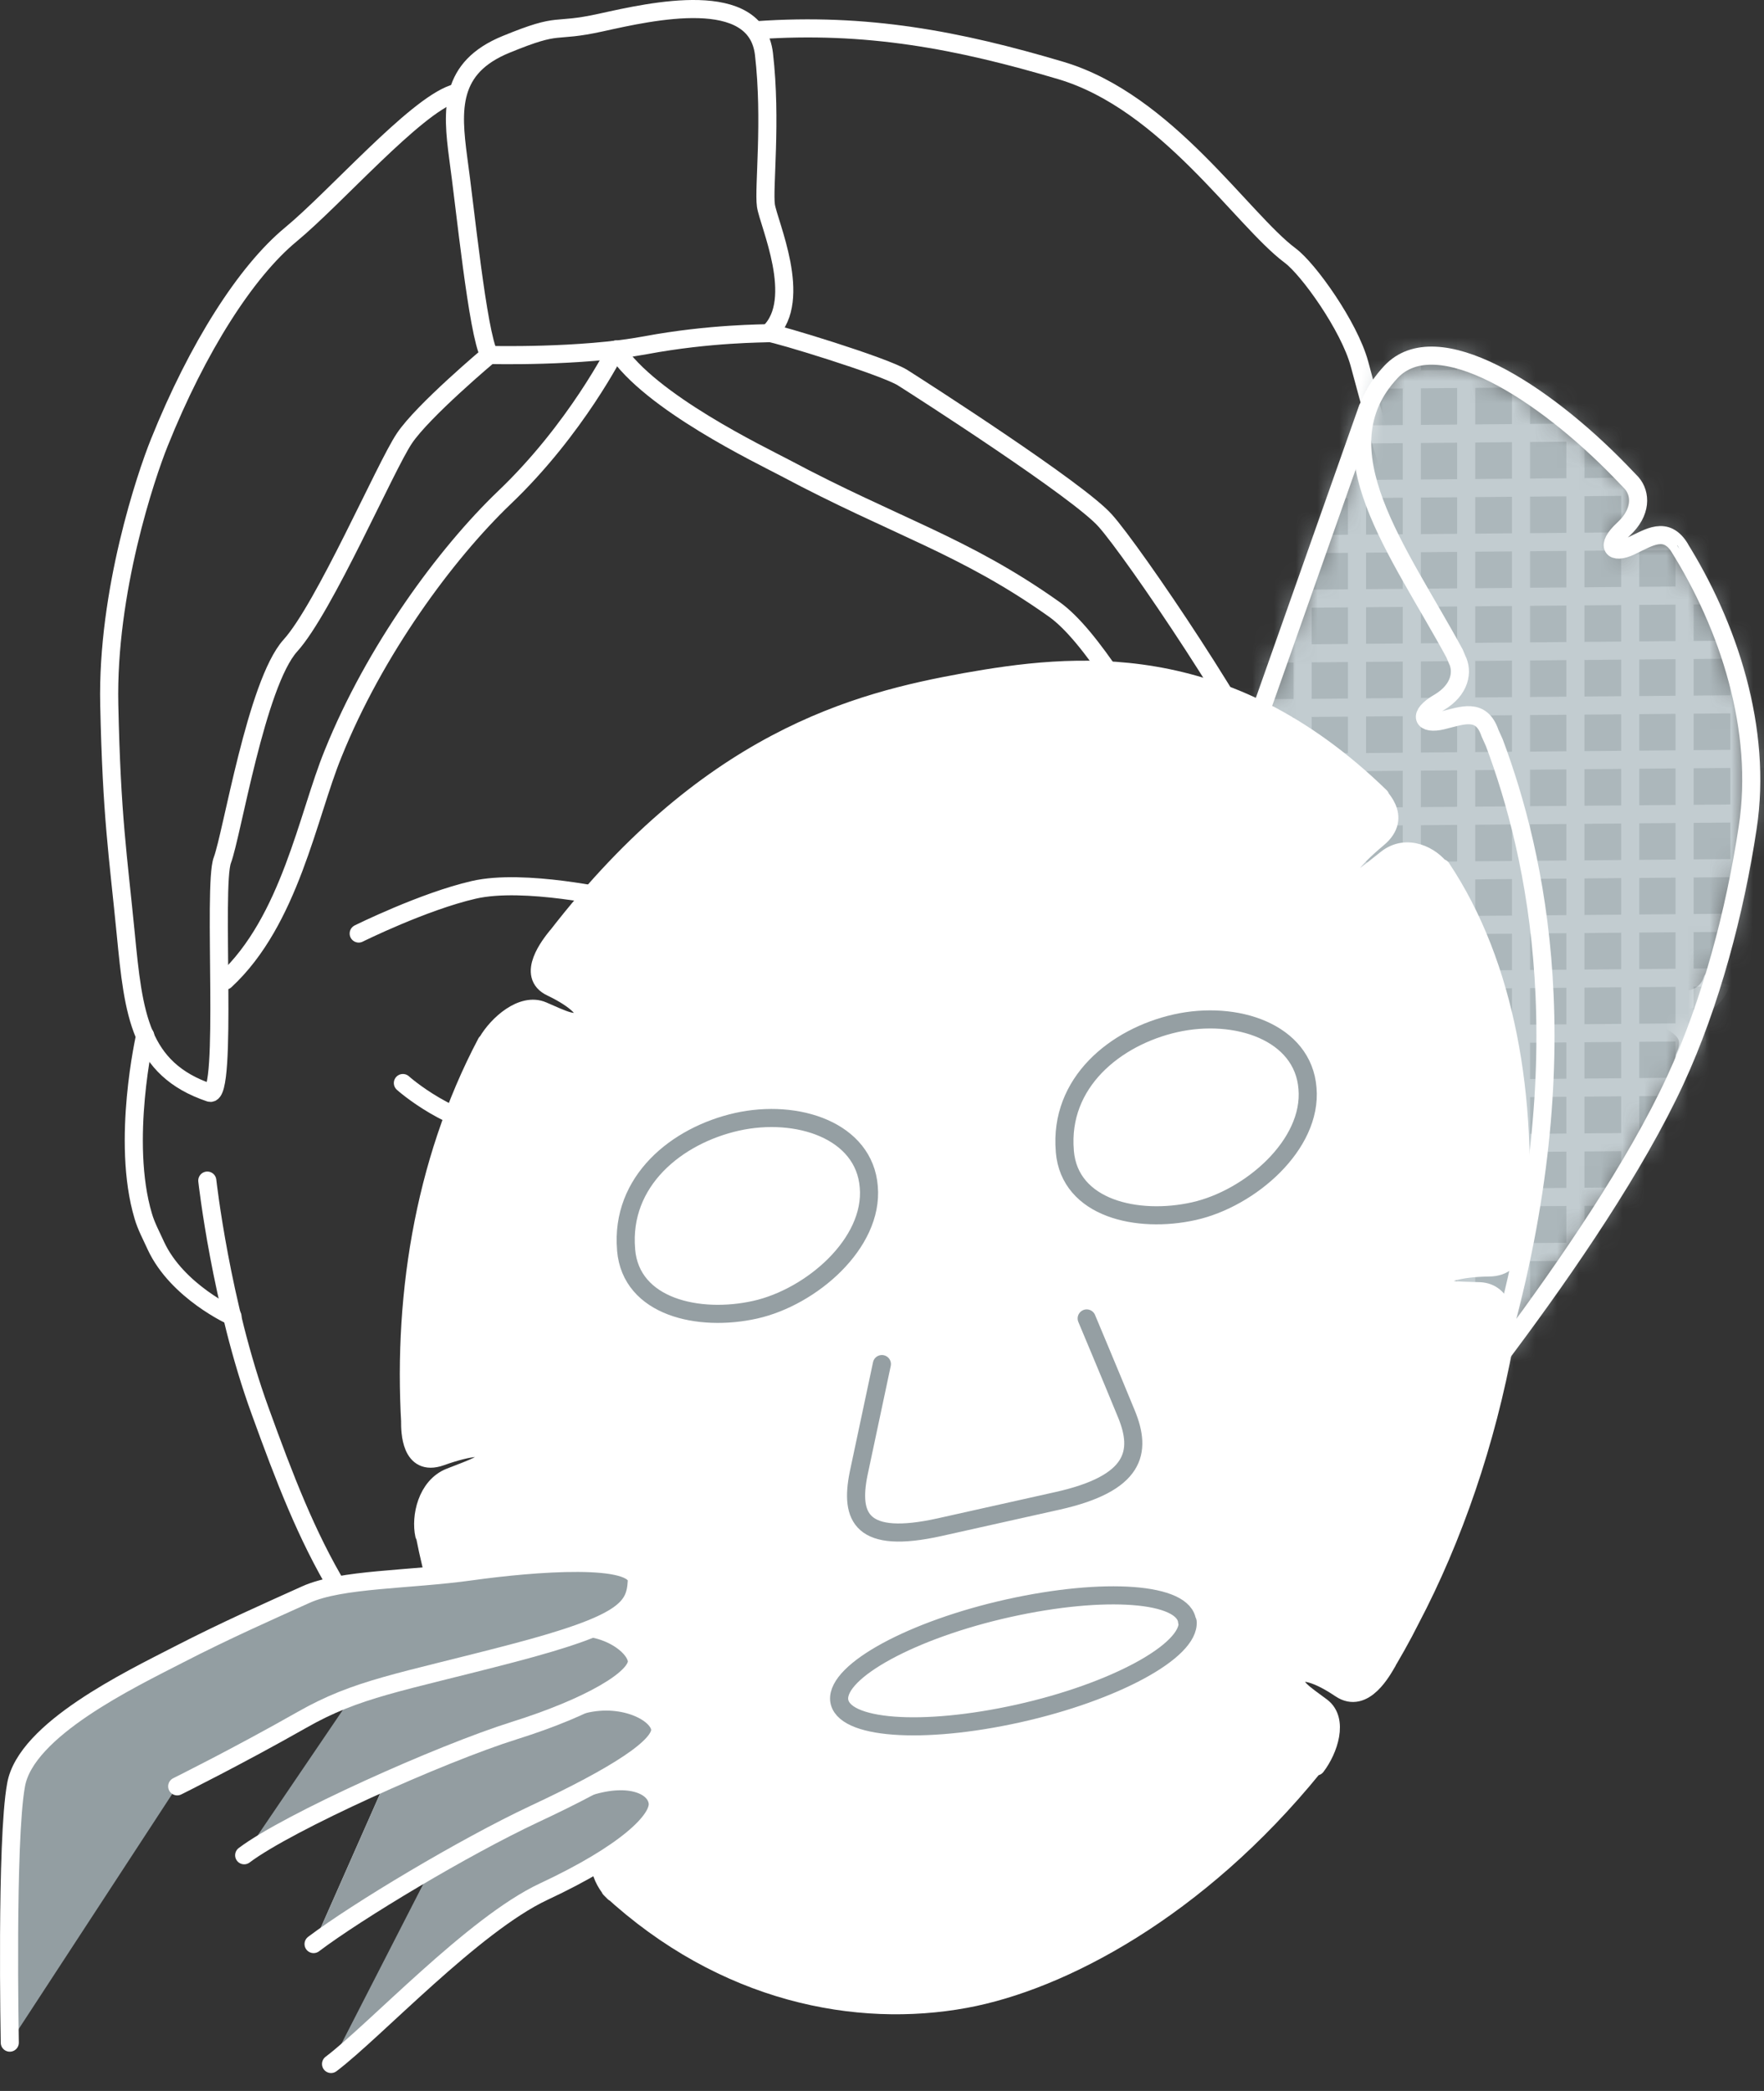 <svg width="81" height="96" fill="none" xmlns="http://www.w3.org/2000/svg"><rect width="100%" height="100%" fill="#333333" stroke="none"/><path d="M22.466 16.296C21.932 15.316 21.352 9.455 21.04 7.249C20.75 5.043 20.617 3.104 23.246 2.034C25.854 0.964 25.297 1.544 27.614 1.031C29.932 0.519 34.723 -0.573 35.08 2.48C35.436 5.555 35.057 8.63 35.169 9.433C35.28 10.235 36.907 13.756 35.325 15.271" stroke="white" stroke-width="0.831" stroke-linecap="round" stroke-linejoin="round"/><path d="M20.817 4.307C19.012 4.931 15.424 9.054 13.351 10.77C11.301 12.464 9.073 15.94 7.312 20.33C6.711 21.823 4.906 27.149 5.017 32.342C5.128 37.534 5.418 39.228 5.775 42.882C6.131 46.537 6.399 49.078 9.63 50.169C10.477 50.459 9.764 40.676 10.209 39.495C10.655 38.314 11.769 31.383 13.329 29.645C14.889 27.929 17.697 21.422 18.566 20.13C19.413 18.859 22.466 16.297 22.466 16.297C22.466 16.297 26.655 16.408 29.642 15.851C32.628 15.294 35.079 15.316 35.347 15.294C35.614 15.294 40.606 16.809 41.453 17.344C42.299 17.879 49.52 22.514 50.745 23.896C51.993 25.277 57.631 33.567 58.723 36.576C59.815 39.584 61.063 44.888 62.824 45.846C64.584 46.804 64.941 48.922 64.941 48.922C64.941 48.922 67.838 46.158 67.704 41.322C67.548 36.487 66.255 29.445 66.211 28.91C66.166 28.375 64.54 23.272 64.072 22.224C63.604 21.177 62.891 18.414 62.422 16.698C61.955 14.982 60.083 12.352 59.236 11.728C57.03 10.079 53.575 4.686 48.717 3.238C43.993 1.834 39.781 1.032 34.745 1.388" stroke="white" stroke-width="0.831" stroke-linecap="round" stroke-linejoin="round"/><path d="M60.84 52.465C60.84 52.465 59.838 59.707 58.033 64.499C55.046 72.477 50.077 77.713 46.667 80.432C40.784 85.09 33.274 86.672 25.809 82.839C24.561 82.215 23.268 81.168 21.909 80.053C15.981 75.307 14.176 70.939 11.948 64.788C10.143 59.841 9.519 54.203 9.519 54.203" stroke="white" stroke-width="0.831" stroke-linecap="round" stroke-linejoin="round"/><path d="M64.94 48.943C65.208 53.801 64.539 56.632 62.89 58.682C61.508 60.442 58.99 61.445 58.99 61.445" stroke="white" stroke-width="0.831" stroke-linecap="round" stroke-linejoin="round"/><path d="M6.666 47.54C6.666 47.54 5.552 52.398 6.577 55.83C6.711 56.298 6.956 56.744 7.156 57.189C8.137 59.306 10.677 60.443 10.677 60.443" stroke="white" stroke-width="0.831" stroke-linecap="round" stroke-linejoin="round"/><path d="M28.282 16.052C29.842 18.459 34.923 20.888 36.06 21.489C41.118 24.186 44.261 25.032 48.406 27.974C51.793 30.381 56.383 41.902 61.554 44.353" stroke="white" stroke-width="0.831" stroke-linecap="round" stroke-linejoin="round"/><path d="M28.282 16.052C28.282 16.052 26.455 19.706 23.157 22.849C20.483 25.411 17.207 29.846 15.29 34.615C14.132 37.445 13.307 42.281 10.343 45.022" stroke="white" stroke-width="0.831" stroke-linecap="round" stroke-linejoin="round"/><path d="M28.171 41.256C28.171 41.256 24.07 40.32 21.753 40.855C19.435 41.389 16.471 42.86 16.471 42.86" stroke="white" stroke-width="0.831" stroke-linecap="round" stroke-linejoin="round"/><path d="M40.272 41.034C40.272 41.034 44.372 40.098 46.69 40.633C49.007 41.168 53.063 42.371 53.063 42.371" stroke="white" stroke-width="0.831" stroke-linecap="round" stroke-linejoin="round"/><path d="M18.5 49.724C18.5 49.724 20.728 51.729 23.424 51.908C26.121 52.086 28.171 50.526 28.171 50.526" stroke="white" stroke-width="0.831" stroke-linecap="round" stroke-linejoin="round"/><path d="M41.051 50.415C41.051 50.415 43.503 52.176 46.177 52.064C48.873 51.953 50.745 50.17 50.745 50.17" stroke="white" stroke-width="0.831" stroke-linecap="round" stroke-linejoin="round"/><path d="M29.419 64.009C29.419 64.009 30.823 63.296 31.692 64.009C32.561 64.722 33.831 65.079 35.124 64.455" stroke="white" stroke-width="0.831" stroke-linecap="round" stroke-linejoin="round"/><path d="M37.531 63.696C37.531 63.696 38.333 63.941 38.578 64.788" stroke="white" stroke-width="0.831" stroke-linecap="round" stroke-linejoin="round"/><path d="M25.23 69.893C25.23 69.893 29.33 72.478 34.077 72.455C38.823 72.433 43.057 70.093 43.057 70.093" stroke="white" stroke-width="0.831" stroke-linecap="round" stroke-linejoin="round"/><path d="M32.449 75.106C32.449 75.106 33.92 75.441 35.302 75.106" stroke="white" stroke-width="0.831" stroke-linecap="round" stroke-linejoin="round"/><mask id="path-16-inside-1_61_385" fill="white"><path d="M78.624 44.999C78.445 45.601 77.777 46.113 76.663 45.846C75.548 45.578 75.392 46.069 76.195 46.559C76.997 47.049 77.888 47.383 77.353 48.52"/></mask><path d="M78.624 44.999C78.445 45.601 77.777 46.113 76.663 45.846C75.548 45.578 75.392 46.069 76.195 46.559C76.997 47.049 77.888 47.383 77.353 48.52" fill="#818D93"/><path d="M78.624 44.999L77.827 44.763C77.8 44.853 77.735 44.947 77.613 45.01C77.493 45.072 77.258 45.134 76.856 45.038L76.663 45.846L76.469 46.654C77.182 46.825 77.838 46.764 78.376 46.486C78.91 46.21 79.269 45.747 79.42 45.235L78.624 44.999ZM76.663 45.846L76.856 45.038C76.529 44.959 76.21 44.92 75.923 44.949C75.683 44.973 75.211 45.076 74.972 45.536C74.715 46.033 74.953 46.489 75.102 46.693C75.27 46.924 75.51 47.114 75.761 47.268L76.195 46.559L76.628 45.85C76.478 45.758 76.436 45.703 76.444 45.713C76.448 45.72 76.487 45.773 76.508 45.87C76.532 45.979 76.531 46.139 76.447 46.301C76.366 46.457 76.249 46.536 76.18 46.57C76.115 46.602 76.076 46.603 76.09 46.602C76.121 46.599 76.239 46.599 76.469 46.654L76.663 45.846ZM76.195 46.559L75.761 47.268C75.871 47.335 75.982 47.399 76.079 47.455C76.179 47.514 76.267 47.565 76.348 47.616C76.516 47.721 76.606 47.795 76.656 47.85C76.677 47.874 76.684 47.887 76.685 47.889C76.685 47.889 76.684 47.888 76.685 47.89C76.685 47.894 76.693 47.973 76.602 48.166L77.353 48.52L78.105 48.874C78.281 48.499 78.378 48.11 78.337 47.716C78.294 47.31 78.114 46.989 77.895 46.744C77.688 46.512 77.439 46.339 77.231 46.209C77.124 46.142 77.014 46.077 76.915 46.019C76.811 45.959 76.719 45.906 76.628 45.85L76.195 46.559Z" fill="white" mask="url(#path-16-inside-1_61_385)"/><path d="M78.624 44.999C78.445 45.601 77.777 46.113 76.663 45.846C75.548 45.578 75.392 46.069 76.195 46.559C76.997 47.049 77.888 47.383 77.353 48.52" stroke="white" stroke-width="0.831" stroke-linecap="round" stroke-linejoin="round"/><mask id="mask0_61_385" style="mask-type:luminance" maskUnits="userSpaceOnUse" x="53" y="16" width="28" height="53"><path d="M63.849 17.054C63.337 17.589 63.002 18.168 62.802 18.77L53.71 44.509L62.156 59.596L64.228 68.086C64.228 68.086 73.253 57.501 76.908 49.59C78.535 46.069 79.649 41.857 80.228 38.002C80.897 33.545 79.382 28.843 77.086 25.166C76.44 24.14 75.682 24.698 74.835 25.099C73.989 25.5 73.654 25.099 74.501 24.319C75.348 23.539 75.303 22.692 74.88 22.202C74.702 22.001 74.546 21.823 74.368 21.645C71.626 18.814 68.128 16.341 65.699 16.341C64.963 16.341 64.317 16.564 63.827 17.099" fill="white"/></mask><g mask="url(#mask0_61_385)"><path d="M101.719 11.786V74.958H53.055V11.786H101.719Z" fill="#ACB7BB" stroke="#C2CCD0" stroke-width="0.831"/><path d="M102.134 11.371H52.64V75.373H102.134V11.371Z" fill="#ACB7BB" stroke="#C2CCD0" stroke-width="0.831" stroke-linecap="round" stroke-linejoin="round"/><path d="M54.801 11.64V98.327" stroke="#C2CCD0" stroke-width="0.831" stroke-linecap="round" stroke-linejoin="round"/><path d="M57.297 11.64V98.327" stroke="#C2CCD0" stroke-width="0.831" stroke-linecap="round" stroke-linejoin="round"/><path d="M59.815 11.64V98.327" stroke="#C2CCD0" stroke-width="0.831" stroke-linecap="round" stroke-linejoin="round"/><path d="M62.311 11.64V98.327" stroke="#C2CCD0" stroke-width="0.831" stroke-linecap="round" stroke-linejoin="round"/><path d="M64.829 11.64V98.327" stroke="#C2CCD0" stroke-width="0.831" stroke-linecap="round" stroke-linejoin="round"/><path d="M67.325 11.64V98.327" stroke="#C2CCD0" stroke-width="0.831" stroke-linecap="round" stroke-linejoin="round"/><path d="M69.843 11.64V98.327" stroke="#C2CCD0" stroke-width="0.831" stroke-linecap="round" stroke-linejoin="round"/><path d="M72.34 11.64V98.327" stroke="#C2CCD0" stroke-width="0.831" stroke-linecap="round" stroke-linejoin="round"/><path d="M74.858 11.64V98.327" stroke="#C2CCD0" stroke-width="0.831" stroke-linecap="round" stroke-linejoin="round"/><path d="M77.353 11.64V98.327" stroke="#C2CCD0" stroke-width="0.831" stroke-linecap="round" stroke-linejoin="round"/><path d="M79.871 11.64V98.327" stroke="#C2CCD0" stroke-width="0.831" stroke-linecap="round" stroke-linejoin="round"/><path d="M112.853 17.009L26.165 17.744" stroke="#C2CCD0" stroke-width="0.831" stroke-linecap="round" stroke-linejoin="round"/><path d="M112.875 19.505L26.188 20.263" stroke="#C2CCD0" stroke-width="0.831" stroke-linecap="round" stroke-linejoin="round"/><path d="M112.898 22.023L26.21 22.759" stroke="#C2CCD0" stroke-width="0.831" stroke-linecap="round" stroke-linejoin="round"/><path d="M112.92 24.52L26.232 25.277" stroke="#C2CCD0" stroke-width="0.831" stroke-linecap="round" stroke-linejoin="round"/><path d="M112.942 27.037L26.255 27.773" stroke="#C2CCD0" stroke-width="0.831" stroke-linecap="round" stroke-linejoin="round"/><path d="M112.964 29.533L26.276 30.291" stroke="#C2CCD0" stroke-width="0.831" stroke-linecap="round" stroke-linejoin="round"/><path d="M112.986 32.052L26.299 32.787" stroke="#C2CCD0" stroke-width="0.831" stroke-linecap="round" stroke-linejoin="round"/><path d="M113.009 34.548L26.321 35.306" stroke="#C2CCD0" stroke-width="0.831" stroke-linecap="round" stroke-linejoin="round"/><path d="M113.031 37.065L26.343 37.801" stroke="#C2CCD0" stroke-width="0.831" stroke-linecap="round" stroke-linejoin="round"/><path d="M113.053 39.562L26.366 40.319" stroke="#C2CCD0" stroke-width="0.831" stroke-linecap="round" stroke-linejoin="round"/><path d="M113.076 42.079L26.388 42.815" stroke="#C2CCD0" stroke-width="0.831" stroke-linecap="round" stroke-linejoin="round"/><path d="M113.098 44.575L26.41 45.333" stroke="#C2CCD0" stroke-width="0.831" stroke-linecap="round" stroke-linejoin="round"/><path d="M113.12 47.094L26.433 47.829" stroke="#C2CCD0" stroke-width="0.831" stroke-linecap="round" stroke-linejoin="round"/><path d="M113.143 49.59L26.455 50.325" stroke="#C2CCD0" stroke-width="0.831" stroke-linecap="round" stroke-linejoin="round"/><path d="M113.165 52.107L26.477 52.843" stroke="#C2CCD0" stroke-width="0.831" stroke-linecap="round" stroke-linejoin="round"/><path d="M113.187 54.603L26.5 55.339" stroke="#C2CCD0" stroke-width="0.831" stroke-linecap="round" stroke-linejoin="round"/><path d="M113.21 57.121L26.522 57.856" stroke="#C2CCD0" stroke-width="0.831" stroke-linecap="round" stroke-linejoin="round"/><path d="M113.232 59.618L26.544 60.353" stroke="#C2CCD0" stroke-width="0.831" stroke-linecap="round" stroke-linejoin="round"/><path d="M113.254 62.136L26.566 62.871" stroke="#C2CCD0" stroke-width="0.831" stroke-linecap="round" stroke-linejoin="round"/><path d="M113.276 64.632L26.589 65.367" stroke="#C2CCD0" stroke-width="0.831" stroke-linecap="round" stroke-linejoin="round"/><path d="M113.299 67.149L26.611 67.885" stroke="#C2CCD0" stroke-width="0.831" stroke-linecap="round" stroke-linejoin="round"/></g><path d="M62.802 18.749L53.71 44.488L62.468 60.109L68.841 61.781" stroke="white" stroke-width="0.831" stroke-linecap="round" stroke-linejoin="round"/><path d="M68.863 61.779C72.651 48.43 70.534 39.226 68.618 34.101L68.417 33.655C68.016 32.474 67.147 32.853 66.233 33.076C65.32 33.299 65.074 32.831 66.077 32.251C67.058 31.672 67.192 30.825 66.902 30.268L66.79 30C64.228 25.276 60.551 20.619 63.871 17.075C65.966 14.847 70.846 17.967 74.412 21.644C74.59 21.822 74.746 22 74.924 22.178C75.348 22.669 75.392 23.516 74.546 24.296C73.699 25.076 74.033 25.477 74.88 25.076C75.727 24.674 76.507 24.117 77.153 25.187L77.064 25.053C79.381 28.73 80.941 33.499 80.25 38.001C79.671 41.856 78.557 46.068 76.93 49.589C73.275 57.5 64.25 68.085 64.25 68.085L61.42 56.475" stroke="white" stroke-width="0.831" stroke-linecap="round" stroke-linejoin="round"/><path d="M77.019 25.032C77.019 25.032 77.064 25.099 77.086 25.144C77.086 25.144 77.086 25.144 77.108 25.188L77.019 25.055V25.032Z" fill="#818D93"/><path d="M60.439 81.1C61.018 80.342 61.486 78.961 60.684 78.359C59.882 77.757 59.258 77.401 59.548 76.933C59.726 76.643 60.461 76.799 61.553 77.535C62.645 78.27 63.492 76.665 63.715 76.287L63.47 76.688C63.916 75.952 64.361 75.172 64.762 74.37C66.746 70.604 68.261 66.169 69.085 61.646L69.13 61.512C69.286 60.62 69.019 59.328 67.949 59.283C66.879 59.239 66.099 59.306 66.144 58.793C66.166 58.481 66.946 58.214 68.372 58.191C69.799 58.191 69.754 56.498 69.776 56.097L69.732 56.676C70.177 50.414 69.175 44.33 66.189 39.851V39.94C65.743 39.294 64.606 38.692 63.67 39.428C62.734 40.163 62.11 40.742 61.798 40.408C61.598 40.185 62.066 39.495 63.269 38.492C64.473 37.489 63.269 36.486 63.024 36.241L63.381 36.575C56.227 29.622 49.208 30.447 44.305 31.316C39.402 32.207 32.405 33.923 25.229 43.439L25.563 42.993C25.296 43.328 24.115 44.776 25.318 45.333C26.522 45.913 26.99 46.447 26.789 46.715C26.477 47.16 25.853 46.804 24.917 46.403C23.981 46.002 22.845 47.027 22.377 47.829L22.332 47.873C19.39 53.445 18.432 59.863 18.878 65.947L18.833 65.278C18.833 65.679 18.833 67.373 20.237 66.882C21.664 66.37 22.421 66.37 22.466 66.682C22.51 67.172 21.73 67.395 20.661 67.818C19.591 68.242 19.301 69.646 19.48 70.47V70.359C20.326 74.682 21.864 78.649 23.87 81.746C24.316 82.437 24.783 83.106 25.274 83.73L24.917 83.262C25.118 83.551 25.987 84.866 27.079 83.73C28.171 82.593 28.884 82.17 29.084 82.393C29.374 82.749 28.75 83.329 27.948 84.22C27.146 85.111 27.614 86.337 28.193 86.894L28.015 86.716C33.252 91.552 39.38 92.688 44.327 91.775C48.717 90.972 55.002 87.674 60.305 81.145L60.461 81.033L60.439 81.1Z" fill="white"/><path d="M60.439 81.1C61.018 80.342 61.486 78.961 60.684 78.359C59.882 77.757 59.258 77.401 59.548 76.933C59.726 76.643 60.461 76.799 61.553 77.535C62.645 78.27 63.492 76.665 63.715 76.287L63.47 76.688C63.915 75.952 64.361 75.172 64.762 74.37C66.746 70.604 68.261 66.169 69.085 61.646L69.13 61.512C69.286 60.62 69.019 59.328 67.949 59.283C66.879 59.239 66.099 59.306 66.144 58.793C66.166 58.481 66.946 58.214 68.372 58.191C69.799 58.191 69.754 56.498 69.776 56.097L69.732 56.676C70.177 50.414 69.175 44.33 66.189 39.851V39.94C65.743 39.294 64.606 38.692 63.67 39.428C62.734 40.163 62.11 40.742 61.798 40.408C61.598 40.185 62.066 39.495 63.269 38.492C64.473 37.489 63.269 36.486 63.024 36.241L63.381 36.575C56.227 29.622 49.208 30.447 44.305 31.316C39.402 32.207 32.405 33.923 25.229 43.439L25.563 42.993C25.296 43.328 24.115 44.776 25.318 45.333C26.522 45.913 26.99 46.447 26.789 46.715C26.477 47.16 25.853 46.804 24.917 46.403C23.981 46.002 22.845 47.027 22.377 47.829L22.332 47.873C19.39 53.445 18.432 59.863 18.878 65.947L18.833 65.278C18.833 65.679 18.833 67.373 20.237 66.882C21.664 66.37 22.421 66.37 22.466 66.682C22.51 67.172 21.73 67.395 20.661 67.818C19.591 68.242 19.301 69.646 19.48 70.47V70.359C20.326 74.682 21.864 78.649 23.87 81.746C24.316 82.437 24.783 83.106 25.274 83.73L24.917 83.262C25.118 83.551 25.987 84.866 27.079 83.73C28.171 82.593 28.884 82.17 29.084 82.393C29.374 82.749 28.75 83.329 27.948 84.22C27.146 85.111 27.614 86.337 28.193 86.894L28.015 86.716C33.252 91.552 39.38 92.688 44.327 91.775C48.717 90.972 55.002 87.674 60.305 81.145L60.461 81.033L60.439 81.1Z" stroke="white" stroke-width="0.831" stroke-linecap="round" stroke-linejoin="round"/><path d="M28.75 57.368C28.483 54.225 31.068 52.131 33.831 51.507C36.617 50.883 39.692 51.908 39.893 54.493C40.116 57.078 37.263 59.552 34.678 60.131C32.093 60.71 28.973 60.02 28.75 57.39V57.368Z" stroke="#959FA3" stroke-width="0.831" stroke-linecap="round" stroke-linejoin="round"/><path d="M49.899 60.532C49.899 60.532 51.013 63.184 51.726 64.922C52.439 66.66 52.15 68.109 48.539 68.911L43.147 70.115C39.536 70.917 39.024 69.669 39.425 67.663C39.848 65.68 40.495 62.627 40.495 62.627" stroke="#959FA3" stroke-width="0.831" stroke-linecap="round" stroke-linejoin="round"/><path d="M54.511 74.458C54.4 73.121 50.723 72.854 46.311 73.834C41.898 74.815 38.422 76.709 38.533 78.046C38.667 79.383 42.344 79.65 46.756 78.67C51.169 77.689 54.645 75.795 54.534 74.458H54.511Z" stroke="#959FA3" stroke-width="0.831" stroke-linecap="round" stroke-linejoin="round"/><path d="M48.895 52.842C48.628 49.7 51.213 47.605 53.976 46.981C56.762 46.357 59.837 47.383 60.038 49.968C60.261 52.553 57.408 55.026 54.823 55.606C52.238 56.185 49.118 55.494 48.895 52.865V52.842Z" stroke="#959FA3" stroke-width="0.831" stroke-linecap="round" stroke-linejoin="round"/><path d="M15.201 94.761C17.207 93.246 21.731 88.365 24.962 86.85C28.728 85.09 30.311 83.552 30.199 82.75C30.088 81.948 28.817 81.413 26.879 82.081L21.174 83.106" fill="#939DA1"/><path d="M15.201 94.761C17.207 93.246 21.731 88.365 24.962 86.85C28.728 85.09 30.311 83.552 30.199 82.75C30.088 81.948 28.817 81.413 26.879 82.081L21.174 83.106" stroke="white" stroke-width="0.831" stroke-linecap="round" stroke-linejoin="round"/><path d="M14.399 89.255C16.405 87.74 21.308 84.799 24.539 83.283C28.305 81.523 30.422 80.163 30.311 79.361C30.199 78.559 28.349 77.69 26.433 78.358L18.656 79.629" fill="white"/><path d="M14.399 89.255C16.405 87.74 21.308 84.799 24.539 83.283C28.305 81.523 30.422 80.163 30.311 79.361C30.199 78.559 28.349 77.69 26.433 78.358L18.656 79.629" fill="#939DA1"/><path d="M14.399 89.255C16.405 87.74 21.308 84.799 24.539 83.283C28.305 81.523 30.422 80.163 30.311 79.361C30.199 78.559 28.349 77.69 26.433 78.358L18.656 79.629" stroke="white" stroke-width="0.831" stroke-linecap="round" stroke-linejoin="round"/><path d="M11.212 85.178C13.218 83.663 20.215 80.521 23.625 79.451C27.035 78.382 29.352 77.044 29.241 76.22C29.129 75.418 27.347 74.237 25.408 74.905L17.385 76.086" fill="#939DA1"/><path d="M11.212 85.178C13.218 83.663 20.215 80.521 23.625 79.451C27.035 78.382 29.352 77.044 29.241 76.22C29.129 75.418 27.347 74.237 25.408 74.905L17.385 76.086" stroke="white" stroke-width="0.831" stroke-linecap="round" stroke-linejoin="round"/><path d="M0.449 93.781C0.449 93.781 0.27 84.488 0.738 81.948C1.184 79.407 5.975 77.112 8.182 75.975C10.388 74.839 12.416 73.947 14.042 73.212C15.669 72.477 18.767 72.543 21.642 72.142C24.516 71.741 29.307 71.362 29.241 72.588C29.174 73.836 28.706 74.549 23.513 75.909C18.321 77.268 16.405 77.513 13.864 78.962C10.922 80.633 8.137 82.014 8.137 82.014" fill="#939EA2"/><path d="M0.449 93.781C0.449 93.781 0.27 84.488 0.738 81.948C1.184 79.407 5.975 77.112 8.182 75.975C10.388 74.839 12.416 73.947 14.042 73.212C15.669 72.477 18.767 72.543 21.642 72.142C24.516 71.741 29.307 71.362 29.241 72.588C29.174 73.836 28.706 74.549 23.513 75.909C18.321 77.268 16.405 77.513 13.864 78.962C10.922 80.633 8.137 82.014 8.137 82.014" stroke="white" stroke-width="0.831" stroke-linecap="round" stroke-linejoin="round"/></svg>